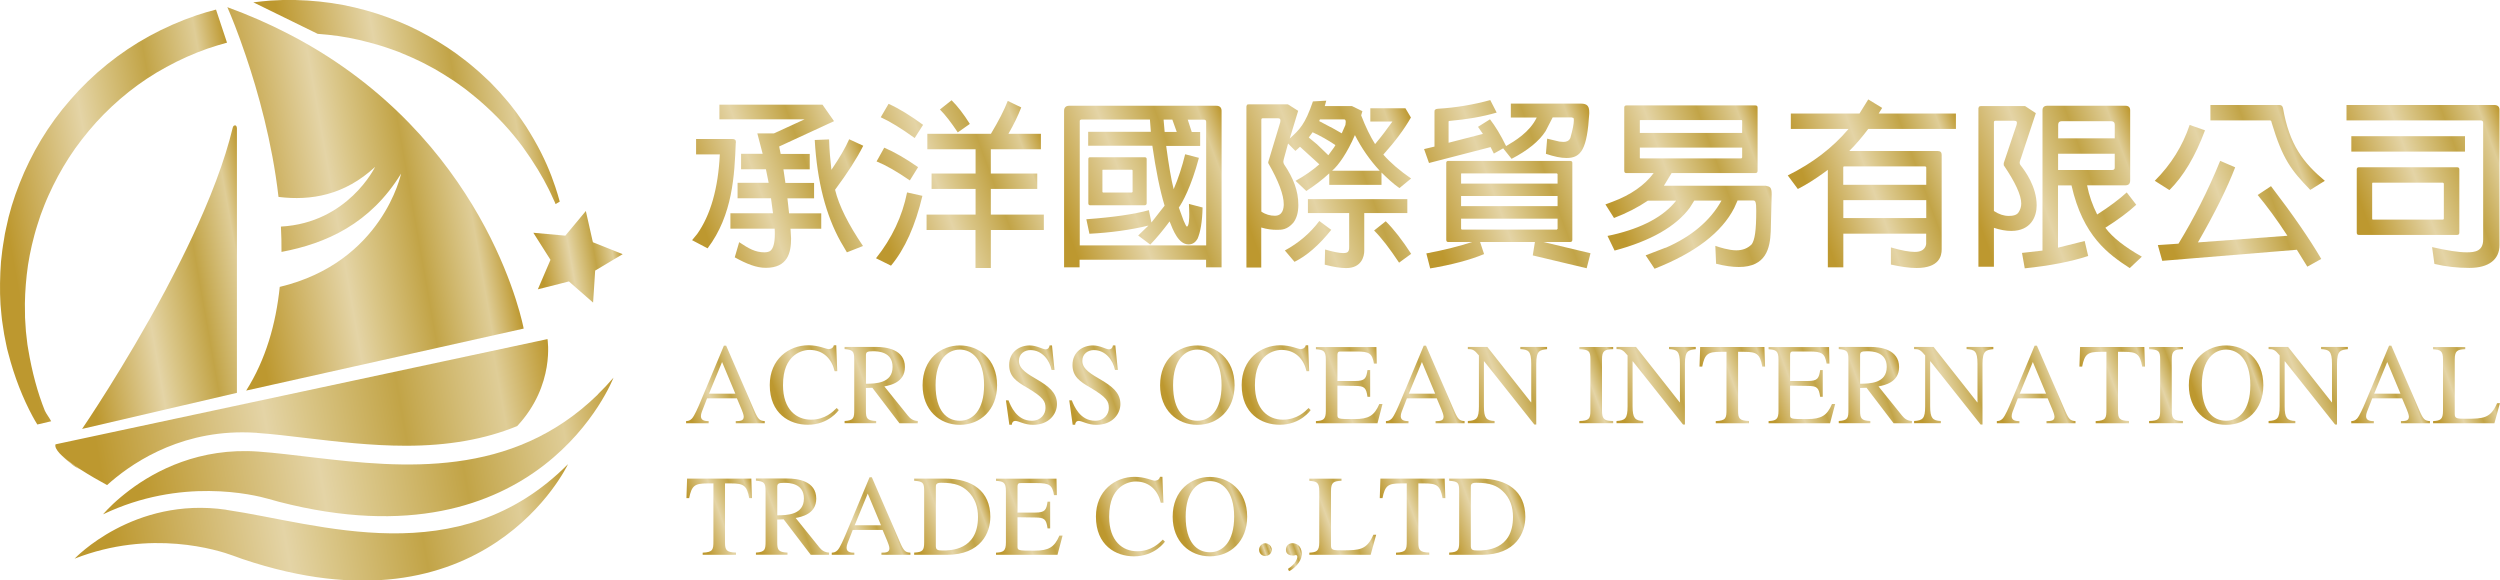<?xml version="1.0" encoding="UTF-8"?>
<svg id="_圖層_2" data-name="圖層 2" xmlns="http://www.w3.org/2000/svg" xmlns:xlink="http://www.w3.org/1999/xlink" viewBox="0 0 300 69.66">
  <defs>
    <style>
      .cls-1 {
        fill: url(#_新增漸層色票_3-13);
      }

      .cls-2 {
        fill: url(#_新增漸層色票_3-24);
      }

      .cls-3 {
        fill: url(#_新增漸層色票_3-33);
      }

      .cls-4 {
        fill: url(#_新增漸層色票_3-21);
      }

      .cls-5 {
        fill: url(#_新增漸層色票_3-16);
      }

      .cls-6 {
        fill: url(#_新增漸層色票_3-11);
      }

      .cls-7 {
        fill: url(#_新增漸層色票_3-45);
      }

      .cls-8 {
        fill: url(#_未命名漸層_6-13);
      }

      .cls-9 {
        fill: url(#_新增漸層色票_3-25);
      }

      .cls-10 {
        fill: url(#_新增漸層色票_3-30);
      }

      .cls-11 {
        fill: url(#_新增漸層色票_3-14);
      }

      .cls-12 {
        fill: url(#_未命名漸層_6-17);
      }

      .cls-13 {
        fill: url(#_未命名漸層_6-5);
      }

      .cls-14 {
        fill: url(#_新增漸層色票_3-6);
      }

      .cls-15 {
        fill: url(#_未命名漸層_6-14);
      }

      .cls-16 {
        fill: url(#_新增漸層色票_3-29);
      }

      .cls-17 {
        fill: url(#_新增漸層色票_3-28);
      }

      .cls-18 {
        fill: url(#_新增漸層色票_3-2);
      }

      .cls-19 {
        fill: url(#_未命名漸層_6-11);
      }

      .cls-20 {
        fill: url(#_新增漸層色票_3-26);
      }

      .cls-21 {
        fill: url(#_未命名漸層_6-19);
      }

      .cls-22 {
        fill: url(#_未命名漸層_6-7);
      }

      .cls-23 {
        fill: url(#_新增漸層色票_3-15);
      }

      .cls-24 {
        fill: url(#_未命名漸層_6-9);
      }

      .cls-25 {
        fill: url(#_新增漸層色票_3);
      }

      .cls-26 {
        fill: url(#_新增漸層色票_3-44);
      }

      .cls-27 {
        fill: url(#_新增漸層色票_3-32);
      }

      .cls-28 {
        fill: url(#_新增漸層色票_3-42);
      }

      .cls-29 {
        fill: url(#_未命名漸層_6-6);
      }

      .cls-30 {
        fill: url(#_未命名漸層_6-12);
      }

      .cls-31 {
        fill: url(#_新增漸層色票_3-46);
      }

      .cls-32 {
        fill: url(#_新增漸層色票_3-40);
      }

      .cls-33 {
        fill: url(#_未命名漸層_6-10);
      }

      .cls-34 {
        fill: url(#_新增漸層色票_3-20);
      }

      .cls-35 {
        fill: url(#_新增漸層色票_3-36);
      }

      .cls-36 {
        fill: url(#_未命名漸層_6-18);
      }

      .cls-37 {
        fill: url(#_未命名漸層_6-16);
      }

      .cls-38 {
        fill: url(#_新增漸層色票_3-43);
      }

      .cls-39 {
        fill: url(#_新增漸層色票_3-22);
      }

      .cls-40 {
        fill: url(#_新增漸層色票_3-7);
      }

      .cls-41 {
        fill: url(#_新增漸層色票_3-34);
      }

      .cls-42 {
        fill: url(#_新增漸層色票_3-39);
      }

      .cls-43 {
        fill: url(#_新增漸層色票_3-4);
      }

      .cls-44 {
        fill: url(#_未命名漸層_6-4);
      }

      .cls-45 {
        fill: url(#_新增漸層色票_3-10);
      }

      .cls-46 {
        fill: url(#_新增漸層色票_3-3);
      }

      .cls-47 {
        fill: url(#_未命名漸層_6-3);
      }

      .cls-48 {
        fill: url(#_新增漸層色票_3-19);
      }

      .cls-49 {
        fill: url(#_新增漸層色票_3-35);
      }

      .cls-50 {
        fill: url(#_未命名漸層_6-15);
      }

      .cls-51 {
        fill: url(#_新增漸層色票_3-41);
      }

      .cls-52 {
        fill: url(#_新增漸層色票_3-5);
      }

      .cls-53 {
        fill: url(#_新增漸層色票_3-8);
      }

      .cls-54 {
        fill: url(#_新增漸層色票_3-17);
      }

      .cls-55 {
        fill: url(#_新增漸層色票_3-38);
      }

      .cls-56 {
        fill: url(#_新增漸層色票_3-23);
      }

      .cls-57 {
        fill: url(#_新增漸層色票_3-31);
      }

      .cls-58 {
        fill: url(#_新增漸層色票_3-27);
      }

      .cls-59 {
        fill: url(#_未命名漸層_6-8);
      }

      .cls-60 {
        fill: url(#_未命名漸層_6);
      }

      .cls-61 {
        fill: url(#_新增漸層色票_3-18);
      }

      .cls-62 {
        fill: url(#_新增漸層色票_3-9);
      }

      .cls-63 {
        fill: url(#_新增漸層色票_3-12);
      }

      .cls-64 {
        fill: url(#_未命名漸層_6-2);
      }

      .cls-65 {
        fill: url(#_新增漸層色票_3-37);
      }
    </style>
    <linearGradient id="_新增漸層色票_3" data-name="新增漸層色票 3" x1="81.65" y1="48.92" x2="90.08" y2="45.85" gradientUnits="userSpaceOnUse">
      <stop offset=".08" stop-color="#bd982f"/>
      <stop offset=".42" stop-color="#e4d4a6"/>
      <stop offset=".5" stop-color="#dac688"/>
      <stop offset=".69" stop-color="#c2a447"/>
      <stop offset=".89" stop-color="#dfcd97"/>
      <stop offset="1" stop-color="#bd982f"/>
    </linearGradient>
    <linearGradient id="_新增漸層色票_3-2" data-name="新增漸層色票 3" x1="92.57" y1="47.83" x2="101.5" y2="44.58" xlink:href="#_新增漸層色票_3"/>
    <linearGradient id="_新增漸層色票_3-3" data-name="新增漸層色票 3" x1="100.4" y1="48.16" x2="109.11" y2="44.99" xlink:href="#_新增漸層色票_3"/>
    <linearGradient id="_新增漸層色票_3-4" data-name="新增漸層色票 3" x1="110.9" y1="47.77" x2="119.46" y2="44.66" xlink:href="#_新增漸層色票_3"/>
    <linearGradient id="_新增漸層色票_3-5" data-name="新增漸層色票 3" x1="119.9" y1="47.64" x2="127.49" y2="44.88" xlink:href="#_新增漸層色票_3"/>
    <linearGradient id="_新增漸層色票_3-6" data-name="新增漸層色票 3" x1="127.5" y1="47.64" x2="135.09" y2="44.88" xlink:href="#_新增漸層色票_3"/>
    <linearGradient id="_新增漸層色票_3-7" data-name="新增漸層色票 3" x1="139.4" y1="47.77" x2="147.97" y2="44.66" xlink:href="#_新增漸層色票_3"/>
    <linearGradient id="_新增漸層色票_3-8" data-name="新增漸層色票 3" x1="149.19" y1="47.83" x2="158.12" y2="44.58" xlink:href="#_新增漸層色票_3"/>
    <linearGradient id="_新增漸層色票_3-9" data-name="新增漸層色票 3" x1="156.87" y1="47.93" x2="166.22" y2="44.53" xlink:href="#_新增漸層色票_3"/>
    <linearGradient id="_新增漸層色票_3-10" data-name="新增漸層色票 3" x1="165.63" y1="48.92" x2="174.06" y2="45.85" xlink:href="#_新增漸層色票_3"/>
    <linearGradient id="_新增漸層色票_3-11" data-name="新增漸層色票 3" x1="175.18" y1="48.13" x2="186.51" y2="44.01" xlink:href="#_新增漸層色票_3"/>
    <linearGradient id="_新增漸層色票_3-12" data-name="新增漸層色票 3" x1="188.29" y1="47.4" x2="194.81" y2="45.02" xlink:href="#_新增漸層色票_3"/>
    <linearGradient id="_新增漸層色票_3-13" data-name="新增漸層色票 3" x1="193.02" y1="48.13" x2="204.36" y2="44.01" xlink:href="#_新增漸層色票_3"/>
    <linearGradient id="_新增漸層色票_3-14" data-name="新增漸層色票 3" x1="204.54" y1="47.09" x2="212.64" y2="44.14" xlink:href="#_新增漸層色票_3"/>
    <linearGradient id="_新增漸層色票_3-15" data-name="新增漸層色票 3" x1="211.18" y1="47.93" x2="220.54" y2="44.53" xlink:href="#_新增漸層色票_3"/>
    <linearGradient id="_新增漸層色票_3-16" data-name="新增漸層色票 3" x1="219.69" y1="48.16" x2="228.4" y2="44.99" xlink:href="#_新增漸層色票_3"/>
    <linearGradient id="_新增漸層色票_3-17" data-name="新增漸層色票 3" x1="228.74" y1="48.13" x2="240.07" y2="44.01" xlink:href="#_新增漸層色票_3"/>
    <linearGradient id="_新增漸層色票_3-18" data-name="新增漸層色票 3" x1="238.94" y1="48.92" x2="247.37" y2="45.85" xlink:href="#_新增漸層色票_3"/>
    <linearGradient id="_新增漸層色票_3-19" data-name="新增漸層色票 3" x1="250.13" y1="47.09" x2="258.23" y2="44.14" xlink:href="#_新增漸層色票_3"/>
    <linearGradient id="_新增漸層色票_3-20" data-name="新增漸層色票 3" x1="256.66" y1="47.4" x2="263.18" y2="45.02" xlink:href="#_新增漸層色票_3"/>
    <linearGradient id="_新增漸層色票_3-21" data-name="新增漸層色票 3" x1="262.85" y1="47.77" x2="271.42" y2="44.66" xlink:href="#_新增漸層色票_3"/>
    <linearGradient id="_新增漸層色票_3-22" data-name="新增漸層色票 3" x1="271.27" y1="48.13" x2="282.6" y2="44.01" xlink:href="#_新增漸層色票_3"/>
    <linearGradient id="_新增漸層色票_3-23" data-name="新增漸層色票 3" x1="281.48" y1="48.92" x2="289.9" y2="45.85" xlink:href="#_新增漸層色票_3"/>
    <linearGradient id="_新增漸層色票_3-24" data-name="新增漸層色票 3" x1="290.95" y1="47.93" x2="298.8" y2="45.07" xlink:href="#_新增漸層色票_3"/>
    <linearGradient id="_新增漸層色票_3-25" data-name="新增漸層色票 3" x1="82.97" y1="62.88" x2="91.06" y2="59.93" xlink:href="#_新增漸層色票_3"/>
    <linearGradient id="_新增漸層色票_3-26" data-name="新增漸層色票 3" x1="89.76" y1="63.95" x2="98.47" y2="60.78" xlink:href="#_新增漸層色票_3"/>
    <linearGradient id="_新增漸層色票_3-27" data-name="新增漸層色票 3" x1="99.13" y1="64.71" x2="107.56" y2="61.64" xlink:href="#_新增漸層色票_3"/>
    <linearGradient id="_新增漸層色票_3-28" data-name="新增漸層色票 3" x1="108.54" y1="63.38" x2="118.39" y2="59.79" xlink:href="#_新增漸層色票_3"/>
    <linearGradient id="_新增漸層色票_3-29" data-name="新增漸層色票 3" x1="118.48" y1="63.72" x2="127.83" y2="60.32" xlink:href="#_新增漸層色票_3"/>
    <linearGradient id="_新增漸層色票_3-30" data-name="新增漸層色票 3" x1="131.7" y1="63.62" x2="140.63" y2="60.37" xlink:href="#_新增漸層色票_3"/>
    <linearGradient id="_新增漸層色票_3-31" data-name="新增漸層色票 3" x1="140.91" y1="63.56" x2="149.47" y2="60.45" xlink:href="#_新增漸層色票_3"/>
    <linearGradient id="_新增漸層色票_3-32" data-name="新增漸層色票 3" x1="151.12" y1="66.22" x2="152.55" y2="65.7" xlink:href="#_新增漸層色票_3"/>
    <linearGradient id="_新增漸層色票_3-33" data-name="新增漸層色票 3" x1="154.14" y1="67.09" x2="156.28" y2="66.31" xlink:href="#_新增漸層色票_3"/>
    <linearGradient id="_新增漸層色票_3-34" data-name="新增漸層色票 3" x1="156.09" y1="63.72" x2="163.94" y2="60.86" xlink:href="#_新增漸層色票_3"/>
    <linearGradient id="_新增漸層色票_3-35" data-name="新增漸層色票 3" x1="166.17" y1="62.88" x2="174.26" y2="59.93" xlink:href="#_新增漸層色票_3"/>
    <linearGradient id="_新增漸層色票_3-36" data-name="新增漸層色票 3" x1="172.74" y1="63.38" x2="182.59" y2="59.79" xlink:href="#_新增漸層色票_3"/>
    <linearGradient id="_新增漸層色票_3-37" data-name="新增漸層色票 3" x1="81.94" y1="25.8" x2="103.72" y2="17.87" xlink:href="#_新增漸層色票_3"/>
    <linearGradient id="_新增漸層色票_3-38" data-name="新增漸層色票 3" x1="103.23" y1="25.79" x2="125.51" y2="17.69" xlink:href="#_新增漸層色票_3"/>
    <linearGradient id="_新增漸層色票_3-39" data-name="新增漸層色票 3" x1="125.7" y1="26.63" x2="148.47" y2="18.34" xlink:href="#_新增漸層色票_3"/>
    <linearGradient id="_新增漸層色票_3-40" data-name="新增漸層色票 3" x1="147.41" y1="26.17" x2="170.62" y2="17.72" xlink:href="#_新增漸層色票_3"/>
    <linearGradient id="_新增漸層色票_3-41" data-name="新增漸層色票 3" x1="169.69" y1="26.89" x2="192.67" y2="18.53" xlink:href="#_新增漸層色票_3"/>
    <linearGradient id="_新增漸層色票_3-42" data-name="新增漸層色票 3" x1="192.09" y1="26.08" x2="212.97" y2="18.48" xlink:href="#_新增漸層色票_3"/>
    <linearGradient id="_新增漸層色票_3-43" data-name="新增漸層色票 3" x1="216.11" y1="25.37" x2="236.33" y2="18.01" xlink:href="#_新增漸層色票_3"/>
    <linearGradient id="_新增漸層色票_3-44" data-name="新增漸層色票 3" x1="235.41" y1="26.53" x2="257.57" y2="18.46" xlink:href="#_新增漸層色票_3"/>
    <linearGradient id="_新增漸層色票_3-45" data-name="新增漸層色票 3" x1="257.93" y1="27.08" x2="278.24" y2="19.68" xlink:href="#_新增漸層色票_3"/>
    <linearGradient id="_新增漸層色票_3-46" data-name="新增漸層色票 3" x1="281.77" y1="25.19" x2="301.72" y2="17.93" xlink:href="#_新增漸層色票_3"/>
    <linearGradient id="_未命名漸層_6" data-name="未命名漸層 6" x1="7.6" y1="55.67" x2="9.48" y2="55.34" gradientUnits="userSpaceOnUse">
      <stop offset=".08" stop-color="#bd982f"/>
      <stop offset=".42" stop-color="#e4d4a6"/>
      <stop offset=".5" stop-color="#dac688"/>
      <stop offset=".69" stop-color="#c2a447"/>
      <stop offset=".89" stop-color="#dfcd97"/>
      <stop offset="1" stop-color="#bd982f"/>
    </linearGradient>
    <linearGradient id="_未命名漸層_6-2" data-name="未命名漸層 6" x1="64.06" y1="31.99" x2="74.66" y2="30.12" xlink:href="#_未命名漸層_6"/>
    <linearGradient id="_未命名漸層_6-3" data-name="未命名漸層 6" x1="33.01" y1="15.13" x2="64.6" y2="9.56" xlink:href="#_未命名漸層_6"/>
    <linearGradient id="_未命名漸層_6-4" data-name="未命名漸層 6" x1="-1.46" y1="28.98" x2="30.46" y2="23.35" xlink:href="#_未命名漸層_6"/>
    <linearGradient id="_未命名漸層_6-5" data-name="未命名漸層 6" x1="7.12" y1="56.26" x2="66.58" y2="45.77" xlink:href="#_未命名漸層_6"/>
    <linearGradient id="_未命名漸層_6-6" data-name="未命名漸層 6" x1="10.52" y1="56.68" x2="10.62" y2="56.66" xlink:href="#_未命名漸層_6"/>
    <linearGradient id="_未命名漸層_6-7" data-name="未命名漸層 6" x1="10.42" y1="56.64" x2="10.51" y2="56.62" xlink:href="#_未命名漸層_6"/>
    <linearGradient id="_未命名漸層_6-8" data-name="未命名漸層 6" x1="10.16" y1="56.53" x2="10.22" y2="56.52" xlink:href="#_未命名漸層_6"/>
    <linearGradient id="_未命名漸層_6-9" data-name="未命名漸層 6" x1="10.63" y1="56.69" x2="10.63" y2="56.69" xlink:href="#_未命名漸層_6"/>
    <linearGradient id="_未命名漸層_6-10" data-name="未命名漸層 6" x1="10.37" y1="56.61" x2="10.41" y2="56.6" xlink:href="#_未命名漸層_6"/>
    <linearGradient id="_未命名漸層_6-11" data-name="未命名漸層 6" x1="9.71" y1="56.44" x2="10.01" y2="56.39" xlink:href="#_未命名漸層_6"/>
    <linearGradient id="_未命名漸層_6-12" data-name="未命名漸層 6" x1="9.66" y1="56.35" x2="9.69" y2="56.34" xlink:href="#_未命名漸層_6"/>
    <linearGradient id="_未命名漸層_6-13" data-name="未命名漸層 6" x1="10.03" y1="56.51" x2="10.15" y2="56.49" xlink:href="#_未命名漸層_6"/>
    <linearGradient id="_未命名漸層_6-14" data-name="未命名漸層 6" x1="7.19" y1="54.56" x2="7.4" y2="54.52" xlink:href="#_未命名漸層_6"/>
    <linearGradient id="_未命名漸層_6-15" data-name="未命名漸層 6" x1="10.23" y1="56.58" x2="10.36" y2="56.56" xlink:href="#_未命名漸層_6"/>
    <linearGradient id="_未命名漸層_6-16" data-name="未命名漸層 6" x1="12.47" y1="62.3" x2="74.68" y2="51.33" xlink:href="#_未命名漸層_6"/>
    <linearGradient id="_未命名漸層_6-17" data-name="未命名漸層 6" x1="9.42" y1="69.69" x2="68.79" y2="59.22" xlink:href="#_未命名漸層_6"/>
    <linearGradient id="_未命名漸層_6-18" data-name="未命名漸層 6" x1="25.57" y1="24.36" x2="59.14" y2="18.45" xlink:href="#_未命名漸層_6"/>
    <linearGradient id="_未命名漸層_6-19" data-name="未命名漸層 6" x1="7.01" y1="35.37" x2="31.2" y2="31.11" xlink:href="#_未命名漸層_6"/>
  </defs>
  <g id="_內容" data-name="內容">
    <g>
      <g>
        <path class="cls-25" d="M91.78,50.79h-3.49v-.26c.5,0,.96-.01,.96-.53,0-.22-.18-.68-.26-.87l-.56-1.33h-3.58l-.63,1.62c-.07,.18-.11,.37-.11,.53,0,.58,.64,.58,.93,.58v.26h-2.71v-.26c.22-.01,.45-.04,.7-.3,.32-.35,.74-1.35,1-1.96l2.84-6.79h.27l3.4,7.85c.44,1.01,.63,1.16,1.23,1.2v.26Zm-3.54-3.55l-1.59-3.8-1.57,3.8h3.16Z"/>
        <path class="cls-18" d="M100.16,44.55c-.34-1.45-1.33-2.56-3.01-2.56-.68,0-1.48,.28-2.05,.84-.53,.53-1.14,1.41-1.14,3.4,0,2.93,1.63,4.13,3.35,4.13s2.67-.98,3.09-1.4l.25,.25s-1.19,1.76-3.71,1.76c-2.2,0-4.57-1.33-4.57-4.77,0-3.1,2.3-4.77,4.65-4.77,1.22,0,2.11,.46,2.41,.46,.07,0,.52,0,.63-.46h.29l.12,3.11h-.31Z"/>
        <path class="cls-46" d="M110.13,50.79h-2.2l-3.25-4.26-.77,.03v2.72c0,.93,.14,1.19,1.23,1.24v.26h-3.79v-.26c1.11-.07,1.16-.36,1.16-1.4v-5.99c0-1.02-.21-1.15-1.16-1.24v-.26h3.77c1.22,0,3.47,.29,3.47,2.42,0,1.85-1.78,2.18-2.47,2.32l2.82,3.5c.3,.37,.63,.62,1.19,.65v.26Zm-6.22-4.74c1.15-.01,3.2-.04,3.2-2.02,0-1.84-1.79-1.88-2.35-1.88-.72,0-.85,.1-.85,.5v3.4Z"/>
        <path class="cls-43" d="M110.71,46.23c0-3.18,2.23-4.78,4.47-4.78s4.47,1.6,4.47,4.78c0,2.94-2,4.75-4.47,4.75s-4.47-1.81-4.47-4.75Zm7.38-.01c0-3.15-1.52-4.27-2.91-4.27s-2.91,1.12-2.91,4.27,1.39,4.27,2.91,4.27,2.91-1.23,2.91-4.27Z"/>
        <path class="cls-52" d="M126.53,44.39h-.34c-.23-1.13-1.11-2.38-2.54-2.38-.68,0-1.38,.43-1.38,1.29,0,2.07,4.57,2.35,4.57,5.18,0,1.17-.93,2.5-2.88,2.5-1.04,0-1.71-.47-2.12-.47-.29,0-.42,.24-.42,.46h-.3l-.41-2.93h.31c.26,.65,.96,2.45,2.8,2.45,1.09,0,1.64-.79,1.64-1.53,0-.79-.22-1.26-2.23-2.45-1.26-.73-2.13-1.34-2.13-2.71,0-1.58,1.24-2.35,2.47-2.35,.82,0,1.56,.47,1.9,.47,.38,0,.45-.32,.48-.47h.29l.3,2.94Z"/>
        <path class="cls-14" d="M134.14,44.39h-.34c-.23-1.13-1.11-2.38-2.54-2.38-.68,0-1.38,.43-1.38,1.29,0,2.07,4.57,2.35,4.57,5.18,0,1.17-.93,2.5-2.89,2.5-1.04,0-1.71-.47-2.12-.47-.29,0-.42,.24-.42,.46h-.3l-.41-2.93h.31c.26,.65,.96,2.45,2.8,2.45,1.09,0,1.64-.79,1.64-1.53,0-.79-.22-1.26-2.23-2.45-1.26-.73-2.13-1.34-2.13-2.71,0-1.58,1.24-2.35,2.47-2.35,.82,0,1.56,.47,1.9,.47,.38,0,.45-.32,.48-.47h.29l.3,2.94Z"/>
        <path class="cls-40" d="M139.21,46.23c0-3.18,2.23-4.78,4.47-4.78s4.47,1.6,4.47,4.78c0,2.94-2,4.75-4.47,4.75s-4.47-1.81-4.47-4.75Zm7.38-.01c0-3.15-1.52-4.27-2.91-4.27s-2.91,1.12-2.91,4.27,1.39,4.27,2.91,4.27,2.91-1.23,2.91-4.27Z"/>
        <path class="cls-53" d="M156.79,44.55c-.34-1.45-1.33-2.56-3.01-2.56-.68,0-1.48,.28-2.05,.84-.53,.53-1.14,1.41-1.14,3.4,0,2.93,1.63,4.13,3.35,4.13s2.67-.98,3.09-1.4l.25,.25s-1.19,1.76-3.71,1.76c-2.2,0-4.57-1.33-4.57-4.77,0-3.1,2.3-4.77,4.65-4.77,1.22,0,2.11,.46,2.41,.46,.07,0,.52,0,.63-.46h.29l.12,3.11h-.31Z"/>
        <path class="cls-62" d="M165.29,50.79h-7.38v-.26c.88-.05,1.19-.18,1.19-1.24v-6.14c0-1.09-.33-1.17-1.19-1.24v-.26h7.26l.04,1.98h-.34c-.21-1.23-.56-1.45-2.08-1.45h-1.85c-.29,0-.45,0-.45,.47v3.07h2.11c1.22,0,1.35-.33,1.5-1.31h.32v3.21h-.32c-.16-1.11-.37-1.3-1.5-1.31l-2.11-.03v3.43c0,.57,0,.58,2.04,.58,1.71,0,2.39-.41,2.99-1.81h.38l-.61,2.34Z"/>
        <path class="cls-45" d="M175.76,50.79h-3.49v-.26c.51,0,.96-.01,.96-.53,0-.22-.18-.68-.26-.87l-.56-1.33h-3.58l-.63,1.62c-.07,.18-.11,.37-.11,.53,0,.58,.64,.58,.93,.58v.26h-2.71v-.26c.22-.01,.45-.04,.7-.3,.32-.35,.74-1.35,1-1.96l2.84-6.79h.27l3.4,7.85c.44,1.01,.63,1.16,1.23,1.2v.26Zm-3.54-3.55l-1.59-3.8-1.57,3.8h3.16Z"/>
        <path class="cls-6" d="M185.65,41.9c-.86,.1-1.3,.15-1.3,1.77v7.27h-.23l-6.02-7.58h-.03v5.39c0,1.42,.29,1.73,1.28,1.77v.26h-3.21v-.26c1.04-.07,1.33-.28,1.33-1.77v-6.1c-.56-.69-.78-.76-1.33-.76v-.26h2.34l5.24,6.65h.03v-4.62c0-1.59-.38-1.7-1.31-1.77v-.26h3.21v.26Z"/>
        <path class="cls-63" d="M189.52,50.52c1.16-.03,1.33-.26,1.33-1.24v-6.14c0-1.02-.19-1.19-1.33-1.24v-.26h4.06v.26c-1,.04-1.34,.14-1.34,1.24v6.14c0,1.08,.33,1.22,1.34,1.24v.26h-4.06v-.26Z"/>
        <path class="cls-1" d="M203.49,41.9c-.86,.1-1.3,.15-1.3,1.77v7.27h-.23l-6.02-7.58h-.03v5.39c0,1.42,.29,1.73,1.28,1.77v.26h-3.21v-.26c1.04-.07,1.33-.28,1.33-1.77v-6.1c-.56-.69-.78-.76-1.33-.76v-.26h2.34l5.24,6.65h.03v-4.62c0-1.59-.38-1.7-1.31-1.77v-.26h3.21v.26Z"/>
        <path class="cls-11" d="M209.88,50.79h-3.99v-.26c1.24-.05,1.29-.37,1.29-1.4v-6.91h-.74c-1.5,0-1.87,.26-2.17,1.77h-.33l.08-2.35h7.71l.08,2.35h-.33c-.29-1.52-.67-1.77-2.17-1.77h-.74v7.06c0,.94,.16,1.2,1.31,1.24v.26Z"/>
        <path class="cls-23" d="M219.61,50.79h-7.38v-.26c.88-.05,1.19-.18,1.19-1.24v-6.14c0-1.09-.33-1.17-1.19-1.24v-.26h7.26l.04,1.98h-.34c-.21-1.23-.56-1.45-2.08-1.45h-1.85c-.29,0-.45,0-.45,.47v3.07h2.11c1.22,0,1.35-.33,1.5-1.31h.31v3.21h-.31c-.16-1.11-.37-1.3-1.5-1.31l-2.11-.03v3.43c0,.57,0,.58,2.04,.58,1.71,0,2.39-.41,2.99-1.81h.38l-.62,2.34Z"/>
        <path class="cls-5" d="M229.43,50.79h-2.2l-3.25-4.26-.77,.03v2.72c0,.93,.14,1.19,1.23,1.24v.26h-3.79v-.26c1.11-.07,1.16-.36,1.16-1.4v-5.99c0-1.02-.21-1.15-1.16-1.24v-.26h3.77c1.22,0,3.47,.29,3.47,2.42,0,1.85-1.78,2.18-2.47,2.32l2.82,3.5c.3,.37,.63,.62,1.19,.65v.26Zm-6.22-4.74c1.15-.01,3.2-.04,3.2-2.02,0-1.84-1.79-1.88-2.35-1.88-.72,0-.85,.1-.85,.5v3.4Z"/>
        <path class="cls-54" d="M239.2,41.9c-.86,.1-1.3,.15-1.3,1.77v7.27h-.23l-6.02-7.58h-.03v5.39c0,1.42,.29,1.73,1.28,1.77v.26h-3.21v-.26c1.04-.07,1.33-.28,1.33-1.77v-6.1c-.56-.69-.78-.76-1.33-.76v-.26h2.34l5.24,6.65h.03v-4.62c0-1.59-.38-1.7-1.31-1.77v-.26h3.21v.26Z"/>
        <path class="cls-61" d="M249.07,50.79h-3.49v-.26c.51,0,.96-.01,.96-.53,0-.22-.18-.68-.26-.87l-.56-1.33h-3.58l-.63,1.62c-.07,.18-.11,.37-.11,.53,0,.58,.64,.58,.93,.58v.26h-2.71v-.26c.22-.01,.45-.04,.7-.3,.32-.35,.74-1.35,1-1.96l2.84-6.79h.27l3.4,7.85c.44,1.01,.63,1.16,1.23,1.2v.26Zm-3.54-3.55l-1.59-3.8-1.57,3.8h3.16Z"/>
        <path class="cls-48" d="M255.47,50.79h-3.99v-.26c1.24-.05,1.29-.37,1.29-1.4v-6.91h-.74c-1.5,0-1.87,.26-2.17,1.77h-.33l.08-2.35h7.71l.08,2.35h-.33c-.29-1.52-.67-1.77-2.17-1.77h-.74v7.06c0,.94,.16,1.2,1.31,1.24v.26Z"/>
        <path class="cls-34" d="M257.89,50.52c1.16-.03,1.33-.26,1.33-1.24v-6.14c0-1.02-.19-1.19-1.33-1.24v-.26h4.06v.26c-1,.04-1.34,.14-1.34,1.24v6.14c0,1.08,.33,1.22,1.34,1.24v.26h-4.06v-.26Z"/>
        <path class="cls-4" d="M262.66,46.23c0-3.18,2.23-4.78,4.47-4.78s4.47,1.6,4.47,4.78c0,2.94-2,4.75-4.47,4.75s-4.47-1.81-4.47-4.75Zm7.38-.01c0-3.15-1.52-4.27-2.91-4.27s-2.91,1.12-2.91,4.27,1.39,4.27,2.91,4.27,2.91-1.23,2.91-4.27Z"/>
        <path class="cls-39" d="M281.74,41.9c-.86,.1-1.3,.15-1.3,1.77v7.27h-.23l-6.02-7.58h-.03v5.39c0,1.42,.29,1.73,1.28,1.77v.26h-3.21v-.26c1.04-.07,1.33-.28,1.33-1.77v-6.1c-.56-.69-.78-.76-1.33-.76v-.26h2.34l5.24,6.65h.03v-4.62c0-1.59-.38-1.7-1.31-1.77v-.26h3.21v.26Z"/>
        <path class="cls-56" d="M291.6,50.79h-3.49v-.26c.5,0,.96-.01,.96-.53,0-.22-.18-.68-.26-.87l-.56-1.33h-3.58l-.63,1.62c-.07,.18-.11,.37-.11,.53,0,.58,.64,.58,.93,.58v.26h-2.71v-.26c.22-.01,.45-.04,.7-.3,.31-.35,.74-1.35,1-1.96l2.84-6.79h.27l3.4,7.85c.44,1.01,.63,1.16,1.23,1.2v.26Zm-3.54-3.55l-1.59-3.8-1.57,3.8h3.16Z"/>
        <path class="cls-2" d="M295.84,41.9c-.93,.05-1.27,.15-1.27,1.24v6.54c0,.55,.25,.57,1.38,.57,2.05,0,2.93-.06,3.7-1.87h.34l-.66,2.41h-7.36v-.26c.87-.05,1.19-.18,1.19-1.24v-6.14c0-1.09-.33-1.17-1.19-1.24v-.26h3.86v.26Z"/>
        <path class="cls-9" d="M88.31,66.58h-3.99v-.26c1.24-.05,1.29-.37,1.29-1.4v-6.91h-.74c-1.5,0-1.87,.26-2.17,1.77h-.33l.08-2.35h7.71l.08,2.35h-.33c-.29-1.52-.67-1.77-2.17-1.77h-.74v7.06c0,.94,.16,1.2,1.31,1.24v.26Z"/>
        <path class="cls-20" d="M99.49,66.58h-2.2l-3.25-4.26-.77,.03v2.72c0,.93,.14,1.19,1.23,1.24v.26h-3.79v-.26c1.11-.07,1.16-.36,1.16-1.4v-5.99c0-1.02-.21-1.15-1.16-1.24v-.26h3.77c1.22,0,3.47,.29,3.47,2.42,0,1.85-1.78,2.18-2.47,2.32l2.82,3.5c.3,.37,.63,.62,1.19,.65v.26Zm-6.22-4.74c1.15-.01,3.2-.04,3.2-2.02,0-1.84-1.79-1.88-2.35-1.88-.72,0-.85,.1-.85,.5v3.4Z"/>
        <path class="cls-58" d="M109.26,66.58h-3.49v-.26c.51,0,.96-.01,.96-.53,0-.22-.18-.68-.26-.87l-.56-1.33h-3.58l-.63,1.62c-.07,.18-.11,.37-.11,.53,0,.58,.64,.58,.93,.58v.26h-2.71v-.26c.22-.01,.45-.04,.7-.3,.32-.35,.74-1.35,1-1.96l2.84-6.79h.27l3.4,7.85c.44,1.01,.63,1.16,1.23,1.2v.26Zm-3.54-3.55l-1.59-3.8-1.57,3.8h3.16Z"/>
        <path class="cls-17" d="M109.7,66.31c1.04-.05,1.2-.28,1.2-1.24v-6.14c0-1.02-.15-1.16-1.2-1.24v-.26h3.69c3.28,0,5.45,1.51,5.45,4.6,0,1.84-1.08,4.55-5.26,4.55h-3.88v-.26Zm2.6-.82c0,.47,.16,.57,.82,.57,.88,0,4.24,0,4.24-4.02,0-1.16-.33-2.28-1.27-3.14-.66-.59-1.42-.97-3.15-.97-.64,0-.64,.26-.64,.54v7.02Z"/>
        <path class="cls-16" d="M126.9,66.58h-7.38v-.26c.88-.05,1.19-.18,1.19-1.24v-6.14c0-1.09-.33-1.17-1.19-1.24v-.26h7.26l.04,1.98h-.34c-.21-1.23-.56-1.45-2.08-1.45h-1.85c-.29,0-.45,0-.45,.47v3.07h2.11c1.22,0,1.35-.33,1.5-1.31h.31v3.21h-.31c-.16-1.11-.37-1.3-1.5-1.31l-2.11-.03v3.43c0,.57,0,.58,2.04,.58,1.71,0,2.39-.41,2.99-1.81h.38l-.62,2.34Z"/>
        <path class="cls-10" d="M139.3,60.34c-.34-1.45-1.33-2.56-3.01-2.56-.68,0-1.48,.28-2.05,.84-.53,.53-1.14,1.41-1.14,3.4,0,2.93,1.63,4.13,3.35,4.13s2.67-.98,3.09-1.4l.25,.25s-1.19,1.76-3.71,1.76c-2.2,0-4.57-1.33-4.57-4.77,0-3.1,2.3-4.77,4.65-4.77,1.22,0,2.11,.46,2.41,.46,.07,0,.52,0,.63-.46h.29l.12,3.11h-.31Z"/>
        <path class="cls-57" d="M140.72,62.01c0-3.18,2.23-4.78,4.47-4.78s4.47,1.6,4.47,4.78c0,2.94-2,4.75-4.47,4.75s-4.47-1.81-4.47-4.75Zm7.38-.01c0-3.15-1.52-4.27-2.91-4.27s-2.91,1.12-2.91,4.27,1.39,4.27,2.91,4.27,2.91-1.23,2.91-4.27Z"/>
        <path class="cls-27" d="M151.09,65.98c0-.44,.34-.79,.75-.79s.77,.36,.77,.79c0,.51-.48,.75-.77,.75s-.75-.22-.75-.75Z"/>
        <path class="cls-3" d="M154.56,68.26c.9-.58,1.12-1.2,1.12-1.46,0-.13-.1-.19-.19-.19-.03,0-.07,.01-.12,.03-.04,.01-.11,.03-.21,.03-.36,0-.85-.14-.85-.69,0-.59,.45-.8,.79-.8,.32,0,1.11,.18,1.11,1.33,0,.98-1.12,1.89-1.53,2.03l-.12-.26Z"/>
        <path class="cls-41" d="M160.99,57.69c-.93,.05-1.27,.15-1.27,1.24v6.54c0,.55,.25,.57,1.38,.57,2.05,0,2.93-.06,3.7-1.87h.34l-.66,2.41h-7.36v-.26c.87-.05,1.19-.18,1.19-1.24v-6.14c0-1.09-.33-1.17-1.19-1.24v-.26h3.86v.26Z"/>
        <path class="cls-49" d="M171.51,66.58h-3.99v-.26c1.24-.05,1.29-.37,1.29-1.4v-6.91h-.74c-1.5,0-1.87,.26-2.17,1.77h-.33l.08-2.35h7.71l.08,2.35h-.33c-.29-1.52-.67-1.77-2.17-1.77h-.74v7.06c0,.94,.16,1.2,1.31,1.24v.26Z"/>
        <path class="cls-35" d="M173.9,66.31c1.04-.05,1.2-.28,1.2-1.24v-6.14c0-1.02-.15-1.16-1.2-1.24v-.26h3.69c3.28,0,5.45,1.51,5.45,4.6,0,1.84-1.08,4.55-5.26,4.55h-3.88v-.26Zm2.6-.82c0,.47,.16,.57,.82,.57,.87,0,4.24,0,4.24-4.02,0-1.16-.33-2.28-1.27-3.14-.66-.59-1.42-.97-3.15-.97-.64,0-.64,.26-.64,.54v7.02Z"/>
      </g>
      <g>
        <path class="cls-65" d="M83.66,28.08c1.6-2.26,2.52-5.45,2.72-9.55h-2.85v-1.85h4.36c.29,0,.42,.11,.42,.39q0,.06-.02,.11c-.15,3.78-.35,8.62-3.38,12.62l-1.86-.98,.61-.74Zm11.2-.65c0,.17,.07,1,.07,1.19,0,1.72-.42,3.52-3.03,3.52-1.14,0-2.32-.48-3.73-1.26l.53-1.82c1.14,.76,1.93,1.22,3.03,1.22,.31,0,.55-.07,.7-.17,.37-.28,.55-.98,.55-2,0-.22,0-.43-.02-.67h-5.31v-1.85h5.11l-.24-1.8h-4.01v-1.85h3.73l-.33-1.63h-2.98v-1.85h2.59l-.64-2.45h1.99l3.68-1.69h-10.22v-1.76h12.37l1.38,1.98-6.58,3.04,.18,.89h3.49v1.85h-3.16l.24,1.63h3.44v1.85h-3.2l.2,1.8h3.86v1.85h-3.68Zm4.63-10.7c.04,1.32,.15,2.54,.28,3.65,.97-1.43,1.69-2.65,2.13-3.67l1.69,.78c-.77,1.54-1.91,3.3-3.38,5.28,.46,1.91,1.6,4.17,3.35,6.75l-1.93,.76-.75-1.28c-1.75-3.13-2.83-7.19-3.11-12.2l1.71-.07Z"/>
        <path class="cls-55" d="M105.12,30.99c1.91-2.39,3.16-5.04,3.73-7.9l1.84,.41c-.85,3.58-2.1,6.38-3.77,8.38l-1.8-.89Zm4.06-9.34c-1.58-1.09-2.92-1.85-3.99-2.28l.92-1.65c1.21,.52,2.57,1.3,4.06,2.34l-.99,1.59Zm.59-5.08c-1.62-1.17-2.98-2-4.08-2.5l.94-1.61c1.25,.56,2.63,1.41,4.14,2.52l-1.01,1.59Zm7.3,11.03h-5.88v-1.85h5.88v-3.08h-5.28v-1.85h5.28v-2.91h-5.79v-1.85h7.63c.92-1.54,1.62-2.89,2.02-3.95l1.62,.78c-.37,.96-.88,2.02-1.54,3.17h3.9v1.85h-6.01v2.91h5.57v1.85h-5.57v3.08h6.36v1.85h-6.36v4.56h-1.84v-4.56Zm-2.13-11.7c-.79-1.19-1.51-2.13-2.15-2.76l1.4-1.11c.7,.69,1.45,1.65,2.19,2.84l-1.45,1.02Z"/>
        <path class="cls-42" d="M129.55,31.17v.91h-1.86V13.3c0-.39,.22-.61,.61-.61h17.65c.42,0,.64,.22,.64,.61v18.78h-1.86v-.91h-15.17Zm12.98-16.81l.48,1.48h1.01v1.67h-4.08c.31,2.32,.61,4.08,.9,5.19,.55-1.28,1.01-2.67,1.38-4.19l1.65,.43c-.92,3.48-2,5.39-2.41,5.97l.57,1.56c.2,.46,.33,.72,.39,.72,.26,0,.29-.98,.29-1.48,0-.39-.02-.8-.04-1.24l1.64,.43c-.04,1.72-.26,2.97-.61,3.76-.18,.28-.46,.67-1.07,.67-1.21,0-1.86-1.69-2.28-2.76-.77,1.04-1.56,2-2.32,2.78l-1.45-1.09,1.23-1.19c-2.15,.52-4.52,.85-7.08,.98l-.37-1.74c3.27-.24,5.79-.61,7.5-1.09l.31,1.48,1.58-2.02c-.57-1.87-1.05-4.28-1.47-7.19h-7.7v-1.67h7.52l-.11-1.48h-8.16c-.22,0-.29,.11-.26,.26v14.85h15.17V14.62c0-.17-.09-.26-.26-.26h-1.93Zm-4.93,10.03c0,.15-.09,.24-.24,.24h-6.56c-.13,0-.2-.09-.2-.24v-5.3c0-.15,.07-.22,.2-.22h6.56c.15,0,.24,.06,.24,.22v5.3Zm-1.78-4.02h-3.46c-.07,0-.09,.02-.07,.06v2.61l.07,.06h3.46l.09-.06v-2.61l-.09-.06Zm5.39-4.54l-.53-1.48h-1.05l.13,1.48h1.45Z"/>
        <path class="cls-32" d="M159.5,20.81c-.79,.74-1.71,1.43-2.74,2.11l-1.29-1.22c1.14-.63,2.08-1.3,2.85-1.98l-2.32-2.11-.55,.5-.88-.89-.48,1.74c-.04,.17-.09,.33-.09,.43,0,.13,.04,.24,.09,.33,1.12,1.67,1.71,3.17,1.71,4.88,0,.89-.2,1.59-.59,2.11-.75,.87-1.4,.87-2,.87-.55,0-1.18-.07-1.86-.28v4.8h-1.78V12.78l.07-.22,.2-.04h4.71l1.23,.78-1.01,3.32c1.18-1.06,1.84-1.69,2.78-4.45l1.6-.09-.18,.65h3.27l1.25,.61-.15,.5c.53,1.39,1.1,2.54,1.67,3.45,.77-.91,1.45-1.82,2.08-2.71h-2.65v-1.59h4.21l.66,1.11c-.79,1.39-1.89,2.87-3.31,4.45,.83,.96,1.95,1.91,3.33,2.87l-1.4,1.15c-.79-.56-1.49-1.22-2.15-1.87v1.48h-6.27v-1.37Zm-5.87-6.17c.02-.06,.02-.15,.02-.19,0-.26-.2-.26-.39-.26h-1.75l-.11,.04-.04,.11v11.05c.5,.35,1.07,.5,1.62,.5,.96,0,1.07-.89,1.07-1.39,0-1.11-.61-2.76-1.86-4.93v-.13l1.45-4.8Zm.55,15.42c1.64-.89,3.05-2.08,4.14-3.54l1.43,1.06c-1.47,1.85-2.96,3.13-4.41,3.84l-1.16-1.37Zm7.72-4.49h-4.95v-1.67h11.93v1.67h-5.17v4.54c0,.61-.29,2.06-2.17,2.06-.66,0-1.51-.13-2.57-.41l.04-1.82c.96,.28,1.71,.43,2.17,.43,.57,0,.72-.17,.72-.72v-4.08Zm-3.9-8.29l1.4,1.35,.7-.96,.15-.26c-.88-.59-1.8-1.11-2.74-1.54l-.46,.63,.94,.78Zm1.67-2.04l1.34,.76,.44-1c.02-.15,.04-.26,.04-.37,0-.2-.07-.3-.18-.3h-2.92l-.09,.2,1.36,.72Zm5.9,5.25c-1.21-1.3-2.21-2.76-2.98-4.28-.92,2.13-1.97,3.63-2.74,4.28h5.72Zm2.32,11.03c-1.12-1.69-2.13-3-3-3.86l1.4-1.11c.99,.98,1.99,2.28,3.05,3.91l-1.45,1.06Z"/>
        <path class="cls-51" d="M178.8,14.32c.64,.83,1.29,1.89,1.93,3.21,1.01-.59,2.83-1.65,3.68-3.43h-3.11v-1.67h8.38c.85,0,1.03,.37,1.03,1.06v.15c-.26,4.21-.94,5.32-2.72,5.32-.68,0-1.49-.17-2.48-.5l.15-1.82,1.47,.35c.18,.02,.35,.04,.48,.04,.37,0,.66-.11,.83-.46,.28-1,.42-1.69,.42-2.11,0-.13,0-.24-.04-.3l-.22-.07h-2.28l-.85,1.65c-.77,1.2-2.15,2.32-4.08,3.32l-1.01-1.26-1.12,.63-.39-.78-7.39,1.91-.59-1.67,1.25-.3v-4.17c-.02-.24,.11-.35,.42-.37,2.19-.13,4.3-.5,6.27-1.04l.77,1.5c-1.71,.5-3.59,.82-5.66,1-.09,0-.13,.07-.11,.17v2.45l4.12-1.06-.59-.85,1.45-.91Zm5.39,14.72h-6.58l.48,1.45c-1.73,.72-3.88,1.28-6.47,1.72l-.46-1.8c2.19-.41,4.03-.89,5.5-1.37h-2.89c-.13,0-.22-.09-.22-.26v-9.25c0-.13,.09-.22,.22-.22h14.65c.18,0,.26,.09,.26,.22v9.25c0,.17-.09,.26-.26,.26h-3.22l5.66,1.35-.46,1.8-6.47-1.54,.26-1.61Zm-8.86-7.01h11.58v-1.15l-.09-.07h-11.42c-.07,0-.09,.02-.07,.07v1.15Zm0,2.71h11.58v-1.22h-11.58v1.22Zm11.58,1.5h-11.58v1.22l.07,.09h11.42l.09-.09v-1.22Z"/>
        <path class="cls-28" d="M199.87,29.74c3.11-1.35,5.37-3.26,6.71-5.67h-3.27l-.53,.85c-1.67,2.26-4.69,3.99-9.03,5.15l-.85-1.76,.61-.13c3.57-.82,6.14-2.21,7.63-4.1h-3.4c-1.18,.8-2.54,1.5-4.06,2.08l-1.03-1.63,.88-.33c2.13-.8,3.82-1.95,4.91-3.43h-3.27c-.18,0-.26-.09-.26-.28v-7.58c0-.17,.09-.26,.26-.26h15.46c.2,0,.28,.09,.28,.26v7.58c0,.2-.09,.28-.28,.28h-10.04l-.92,1.52h12.23c.5,.11,.7,.17,.7,1.02l-.11,4.47c-.09,1.98-.53,4.26-3.84,4.26-.79,0-1.69-.13-2.72-.39l-.09-2.15c.46,.17,1.62,.54,2.52,.54,.75,0,1.38-.24,1.86-.74,.35-.54,.53-1.56,.53-4.02,0-1.02-.09-1.22-.35-1.22h-1.89l-.4,.89c-1.49,2.93-4.67,5.38-9.56,7.3l-1.07-1.61,2.37-.91Zm-3.09-13.79h12.28v-1.45c0-.07-.02-.09-.09-.09h-12.12c-.07,0-.09,.02-.07,.09v1.45Zm12.28,1.76h-12.28v1.19c-.02,.07,0,.09,.07,.11h12.12l.09-.11v-1.19Z"/>
        <path class="cls-38" d="M221.2,28.02v4.06h-1.86v-11.7l-.53,.39c-.96,.69-1.97,1.35-3.07,1.91l-1.21-1.63c2.96-1.46,5.39-3.32,7.3-5.58h-6.93v-1.85h8.24l1.05-1.69,1.67,1.02-.42,.67h9.27v1.85h-10.52c-.7,.93-1.47,1.85-2.28,2.65h10.61c.33,0,.48,.15,.48,.46v11.36c0,.74-.26,2.22-3.02,2.22-.85,0-1.89-.15-3.07-.41v-2.06c1.25,.37,2.21,.54,2.87,.54,1.29,0,1.36-.87,1.36-1.02v-1.17h-9.95Zm0-5.84h9.95v-2.06c0-.11-.07-.15-.18-.15h-9.65c-.11,0-.13,.04-.13,.15v2.06Zm0,3.99h9.95v-2.15h-9.95v2.15Z"/>
        <path class="cls-26" d="M242.45,19.14c-.04,.15-.09,.26-.09,.39,0,.11,.04,.22,.11,.3,.51,.65,1.93,2.54,1.93,4.82,0,1.33-.68,3.06-3.05,3.06-.64,0-1.34-.13-2.08-.37v4.67h-1.86V12.99l.07-.2,.2-.06h5.33l1.29,.85-1.84,5.56Zm-.46-4.21c.02-.06,.04-.13,.04-.2,0-.24-.22-.24-.4-.24h-2.21l-.11,.04-.04,.11v10.68c.59,.39,1.18,.59,1.78,.59,.46,0,.99-.07,1.21-.48,.18-.3,.29-.63,.29-1,0-1.02-.72-2.56-2.1-4.6v-.26l1.56-4.65Zm14.36,9.64c-.96,.89-2.19,1.8-3.71,2.76,.86,1.17,2.35,2.32,4.38,3.47l-1.45,1.37c-2.57-1.67-5.61-3.82-6.99-9.92h-1.62v7.47l3.2-.8,.42,1.8c-2.04,.67-4.6,1.17-7.61,1.48l-.33-1.85,2.46-.28V13.23c0-.35,.2-.54,.57-.54h9.38c.37,0,.57,.19,.57,.54v8.42c0,.41-.2,.59-.59,.59h-4.58c.24,1.24,.66,2.41,1.21,3.5,1.53-.98,2.7-1.87,3.55-2.65l1.14,1.48Zm-9.38-7.97h6.8v-1.63c0-.28-.15-.43-.48-.43h-5.85c-.31,0-.46,.15-.46,.43v1.63Zm6.8,1.85h-6.8v1.95h6.49c.2,0,.31-.09,.31-.28v-1.67Z"/>
        <path class="cls-7" d="M258.57,21.7c1.95-1.95,3.35-4.19,4.19-6.71l1.84,.65c-1.16,3.11-2.59,5.52-4.27,7.17l-1.75-1.11Zm17.06,8.27l-16.16,1.33-.53-1.89,2.48-.17c1.84-3.02,3.53-6.32,5-9.94l1.8,.78c-.92,2.41-2.41,5.43-4.47,9.01l10.74-.8c-1.27-1.95-2.48-3.58-3.57-4.89l1.6-1.06c2.63,3.43,4.63,6.34,6.03,8.73l-1.67,.93-1.25-2.02Zm-10.37-17.37h8.22c.24-.02,.42,.09,.48,.37,.77,4.41,2.43,6.56,5.02,8.73l-1.75,1.09c-2.32-2.41-3.31-3.69-4.63-8.06-.02-.19-.09-.28-.2-.28h-7.15v-1.85Z"/>
        <path class="cls-31" d="M281.59,12.6h17.76c.44,.02,.61,.26,.59,.65V29.41c0,1.72-1.27,2.74-3.62,2.74-1.42,0-2.83-.15-4.19-.48l-.28-2.02c1.78,.41,3.18,.63,4.16,.63s1.97-.13,1.97-1.54V14.75c0-.2-.09-.3-.31-.3h-16.09v-1.85Zm.57,3.74h13.64v1.85h-13.64v-1.85Zm12.96,11.57c0,.2-.09,.28-.28,.28h-11.77c-.18,0-.26-.09-.26-.28v-7.58c0-.17,.09-.26,.26-.26h11.77c.2,0,.28,.09,.28,.26v7.58Zm-1.97-5.99h-8.4c-.07,0-.09,.02-.09,.09v4.23c0,.07,.02,.11,.09,.11h8.4c.07,0,.11-.04,.11-.11v-4.23l-.11-.09Z"/>
      </g>
      <g>
        <path class="cls-60" d="M7.43,54.67c.78,.77,1.57,1.42,2.23,1.66-.86-.56-1.67-1.14-2.23-1.66Z"/>
        <polygon class="cls-64" points="73.83 30.14 71.15 29.07 71.08 28.78 70.3 25.32 67.84 28.28 64 27.93 66.06 31.18 64.54 34.72 67.3 34.02 68.27 33.77 69.05 34.46 71.17 36.31 71.27 34.79 71.42 32.47 73.83 31.03 74.72 30.5 73.83 30.14"/>
        <path class="cls-47" d="M40.59,4.32c1.69,.24,3.33,.64,4.91,1.11,.79,.23,1.56,.52,2.32,.79,.74,.32,1.49,.61,2.2,.96,.73,.32,1.4,.71,2.09,1.07,.66,.39,1.32,.77,1.94,1.19,.64,.39,1.22,.84,1.81,1.26,.29,.22,.57,.45,.84,.67,.28,.22,.55,.44,.81,.67,2.11,1.82,3.86,3.74,5.22,5.59,1.35,1.86,2.39,3.6,3.13,5.1,.19,.37,.34,.73,.5,1.07,.11,.24,.22,.46,.31,.69l.5-.3c-.15-.54-.32-1.13-.54-1.78-.54-1.63-1.34-3.57-2.55-5.66-.29-.53-.64-1.05-.97-1.6-.36-.54-.73-1.08-1.13-1.63-.42-.54-.83-1.11-1.31-1.64-.23-.27-.47-.55-.71-.82-.25-.27-.51-.54-.77-.81-.13-.14-.26-.27-.39-.41-.14-.13-.27-.26-.42-.39-.28-.26-.56-.53-.85-.79-.6-.51-1.19-1.04-1.85-1.53-1.28-1.01-2.7-1.93-4.21-2.78-1.51-.86-3.14-1.61-4.87-2.24-1.72-.64-3.53-1.14-5.41-1.51C39.35,.25,37.4,.05,35.43,0c-.49,0-.99-.01-1.48,0-.5,.02-.99,.04-1.49,.07-.68,.06-1.36,.12-2.06,.21l7.72,3.78c.83,.06,1.66,.15,2.47,.26Z"/>
        <path class="cls-44" d="M6.14,50.55c-.13-.29-.64-.97-.76-1.27-.86-2.14-1.54-4.63-2-7.4-.03-.18-.06-.36-.09-.54-.02-.17-.04-.35-.06-.52-.04-.35-.08-.7-.12-1.05-.02-.36-.05-.73-.07-1.09-.03-.37-.05-.74-.04-1.11-.05-1.49,.04-3.04,.21-4.61,.17-1.57,.49-3.17,.92-4.76,.21-.8,.48-1.59,.74-2.39,.15-.39,.3-.79,.45-1.18,.15-.4,.33-.78,.5-1.18,.7-1.56,1.52-3.09,2.47-4.56,.95-1.47,2.05-2.87,3.24-4.2,2.4-2.63,5.26-4.94,8.44-6.65,1.58-.87,3.24-1.61,4.94-2.21,.77-.26,1.55-.5,2.33-.71l-1.32-3.97c-.8,.21-1.59,.43-2.37,.7-1.93,.66-3.82,1.49-5.62,2.47-3.6,1.97-6.84,4.6-9.47,7.64-2.67,3.03-4.71,6.49-6.11,10.05-.71,1.78-1.26,3.58-1.62,5.38-.11,.45-.19,.9-.25,1.34-.07,.45-.16,.89-.21,1.34-.05,.44-.1,.88-.15,1.32-.03,.44-.06,.88-.08,1.31-.07,1.73-.06,3.43,.13,5.05,.03,.41,.09,.8,.15,1.2,.06,.39,.12,.79,.18,1.17,.08,.39,.15,.78,.23,1.16,.04,.19,.08,.38,.12,.57,.05,.18,.1,.35,.14,.53,.74,2.89,1.78,5.46,2.92,7.58,.18,.34,.38,.67,.57,.98l1.66-.39Z"/>
        <path class="cls-13" d="M30.84,51.95c1.86,.13,3.85,.37,5.95,.62,3.65,.43,7.78,.92,11.91,.92,5.08,0,9.49-.77,13.36-2.36,4.58-4.91,3.64-10.44,3.64-10.44L6.66,53.32c-.09,.29,.11,.66,.5,1.09,.09,.09,.18,.18,.26,.26,.56,.53,1.36,1.1,2.23,1.66,.01,0,.03,.02,.04,.02,0,0,.15,.05,.33,.12,.05,.01,.09,.03,.13,.04,.02,0,.04,.01,.06,.02,.05,.02,.1,.04,.15,.05,.02,0,.04,.01,.05,.02,.04,.01,.07,.02,.09,.03,.06,.03,.11,.04,.12,.04,0,0,0,0,0,0-.01,0-.05-.02-.12-.04-.03,0-.06-.02-.09-.03-.02,0-.03-.01-.05-.02-.05-.02-.1-.04-.15-.05-.02,0-.04-.01-.06-.02-.05-.02-.09-.03-.13-.04-.1-.04-.21-.08-.33-.12h-.01c1.07,.69,2.24,1.36,3.17,1.86,2.61-2.36,8.18-6.33,16.23-6.33,.58,0,1.17,.02,1.76,.06Z"/>
        <path class="cls-29" d="M10.51,56.64c.07,.03,.11,.04,.12,.04-.01,0-.06-.02-.12-.04Z"/>
        <path class="cls-22" d="M10.42,56.61s.07,.02,.09,.03c-.03,0-.06-.02-.09-.03Z"/>
        <path class="cls-59" d="M10.15,56.52s.04,.01,.06,.02c-.02,0-.04-.01-.06-.02Z"/>
        <path class="cls-24" d="M10.63,56.69s0,0,0,0h0Z"/>
        <path class="cls-33" d="M10.36,56.59s.04,.01,.05,.02c-.02,0-.03-.01-.05-.02Z"/>
        <path class="cls-19" d="M9.69,56.35c.13,.05,.24,.08,.33,.12-.18-.07-.33-.12-.33-.12Z"/>
        <path class="cls-30" d="M9.65,56.34s.02,.02,.03,.02h.01s-.03-.02-.04-.02Z"/>
        <path class="cls-8" d="M10.03,56.47s.08,.03,.13,.04c-.04-.01-.08-.03-.13-.04Z"/>
        <path class="cls-15" d="M7.43,54.67c-.09-.09-.18-.18-.26-.26,.08,.08,.17,.18,.26,.26Z"/>
        <path class="cls-50" d="M10.22,56.54c.05,.02,.1,.03,.15,.05-.05-.02-.09-.03-.15-.05Z"/>
        <path class="cls-37" d="M71.76,47.32c-10.33,10.12-23.48,8.83-34.08,7.58-2.37-.28-4.61-.56-6.67-.71-7.06-.51-12.34,2.28-15.44,4.61-.39,.3-.75,.58-1.07,.85-1.4,1.17-2.13,2.07-2.13,2.07,9.34-4.47,18.01-2.38,19.9-1.84,.41,.12,.82,.24,1.22,.34,31.33,8.09,40.13-14.9,40.13-14.9-.61,.71-1.23,1.37-1.87,1.99Z"/>
        <path class="cls-12" d="M27.15,61.17c-11.14-1.62-18.2,5.87-18.2,5.87,9.16-3.6,17.24-1.02,19-.37,.38,.14,.76,.28,1.14,.41,29.15,9.82,39.07-11.38,39.07-11.38-13.16,13.21-29.88,7.1-41.01,5.48Z"/>
        <g>
          <path class="cls-36" d="M33.57,34.43c-.46,4.44-1.68,8.73-4.03,12.44l33.3-7.44s-3.88-21.22-25.56-33.9c-.9-.53-1.84-1.04-2.8-1.53-2.23-1.15-4.62-2.2-7.2-3.14,0,0,.65,1.44,1.53,3.87,.22,.6,.45,1.26,.69,1.97,1.44,4.24,3.17,10.36,3.92,16.93,3.91,.48,7.92-.21,11.59-3.6,0,0-3.24,6.72-11.3,7.16,.05,1.01,.08,2.02,.07,3.04,5.35-1.01,10.66-3.37,14.35-9.4,0,0-2.2,10.64-14.57,13.6Z"/>
          <path class="cls-21" d="M28.18,15.05c-.14,0-.22,.13-.26,.3h0c-.48,2-1.15,4.11-1.96,6.27-.45,1.21-.94,2.42-1.47,3.65-.86,2-1.8,4-2.78,5.96-.61,1.22-1.24,2.43-1.86,3.61-4.9,9.18-10,16.63-10,16.63l18.58-4.33V15.41s0-.38-.25-.37Z"/>
        </g>
      </g>
    </g>
  </g>
</svg>